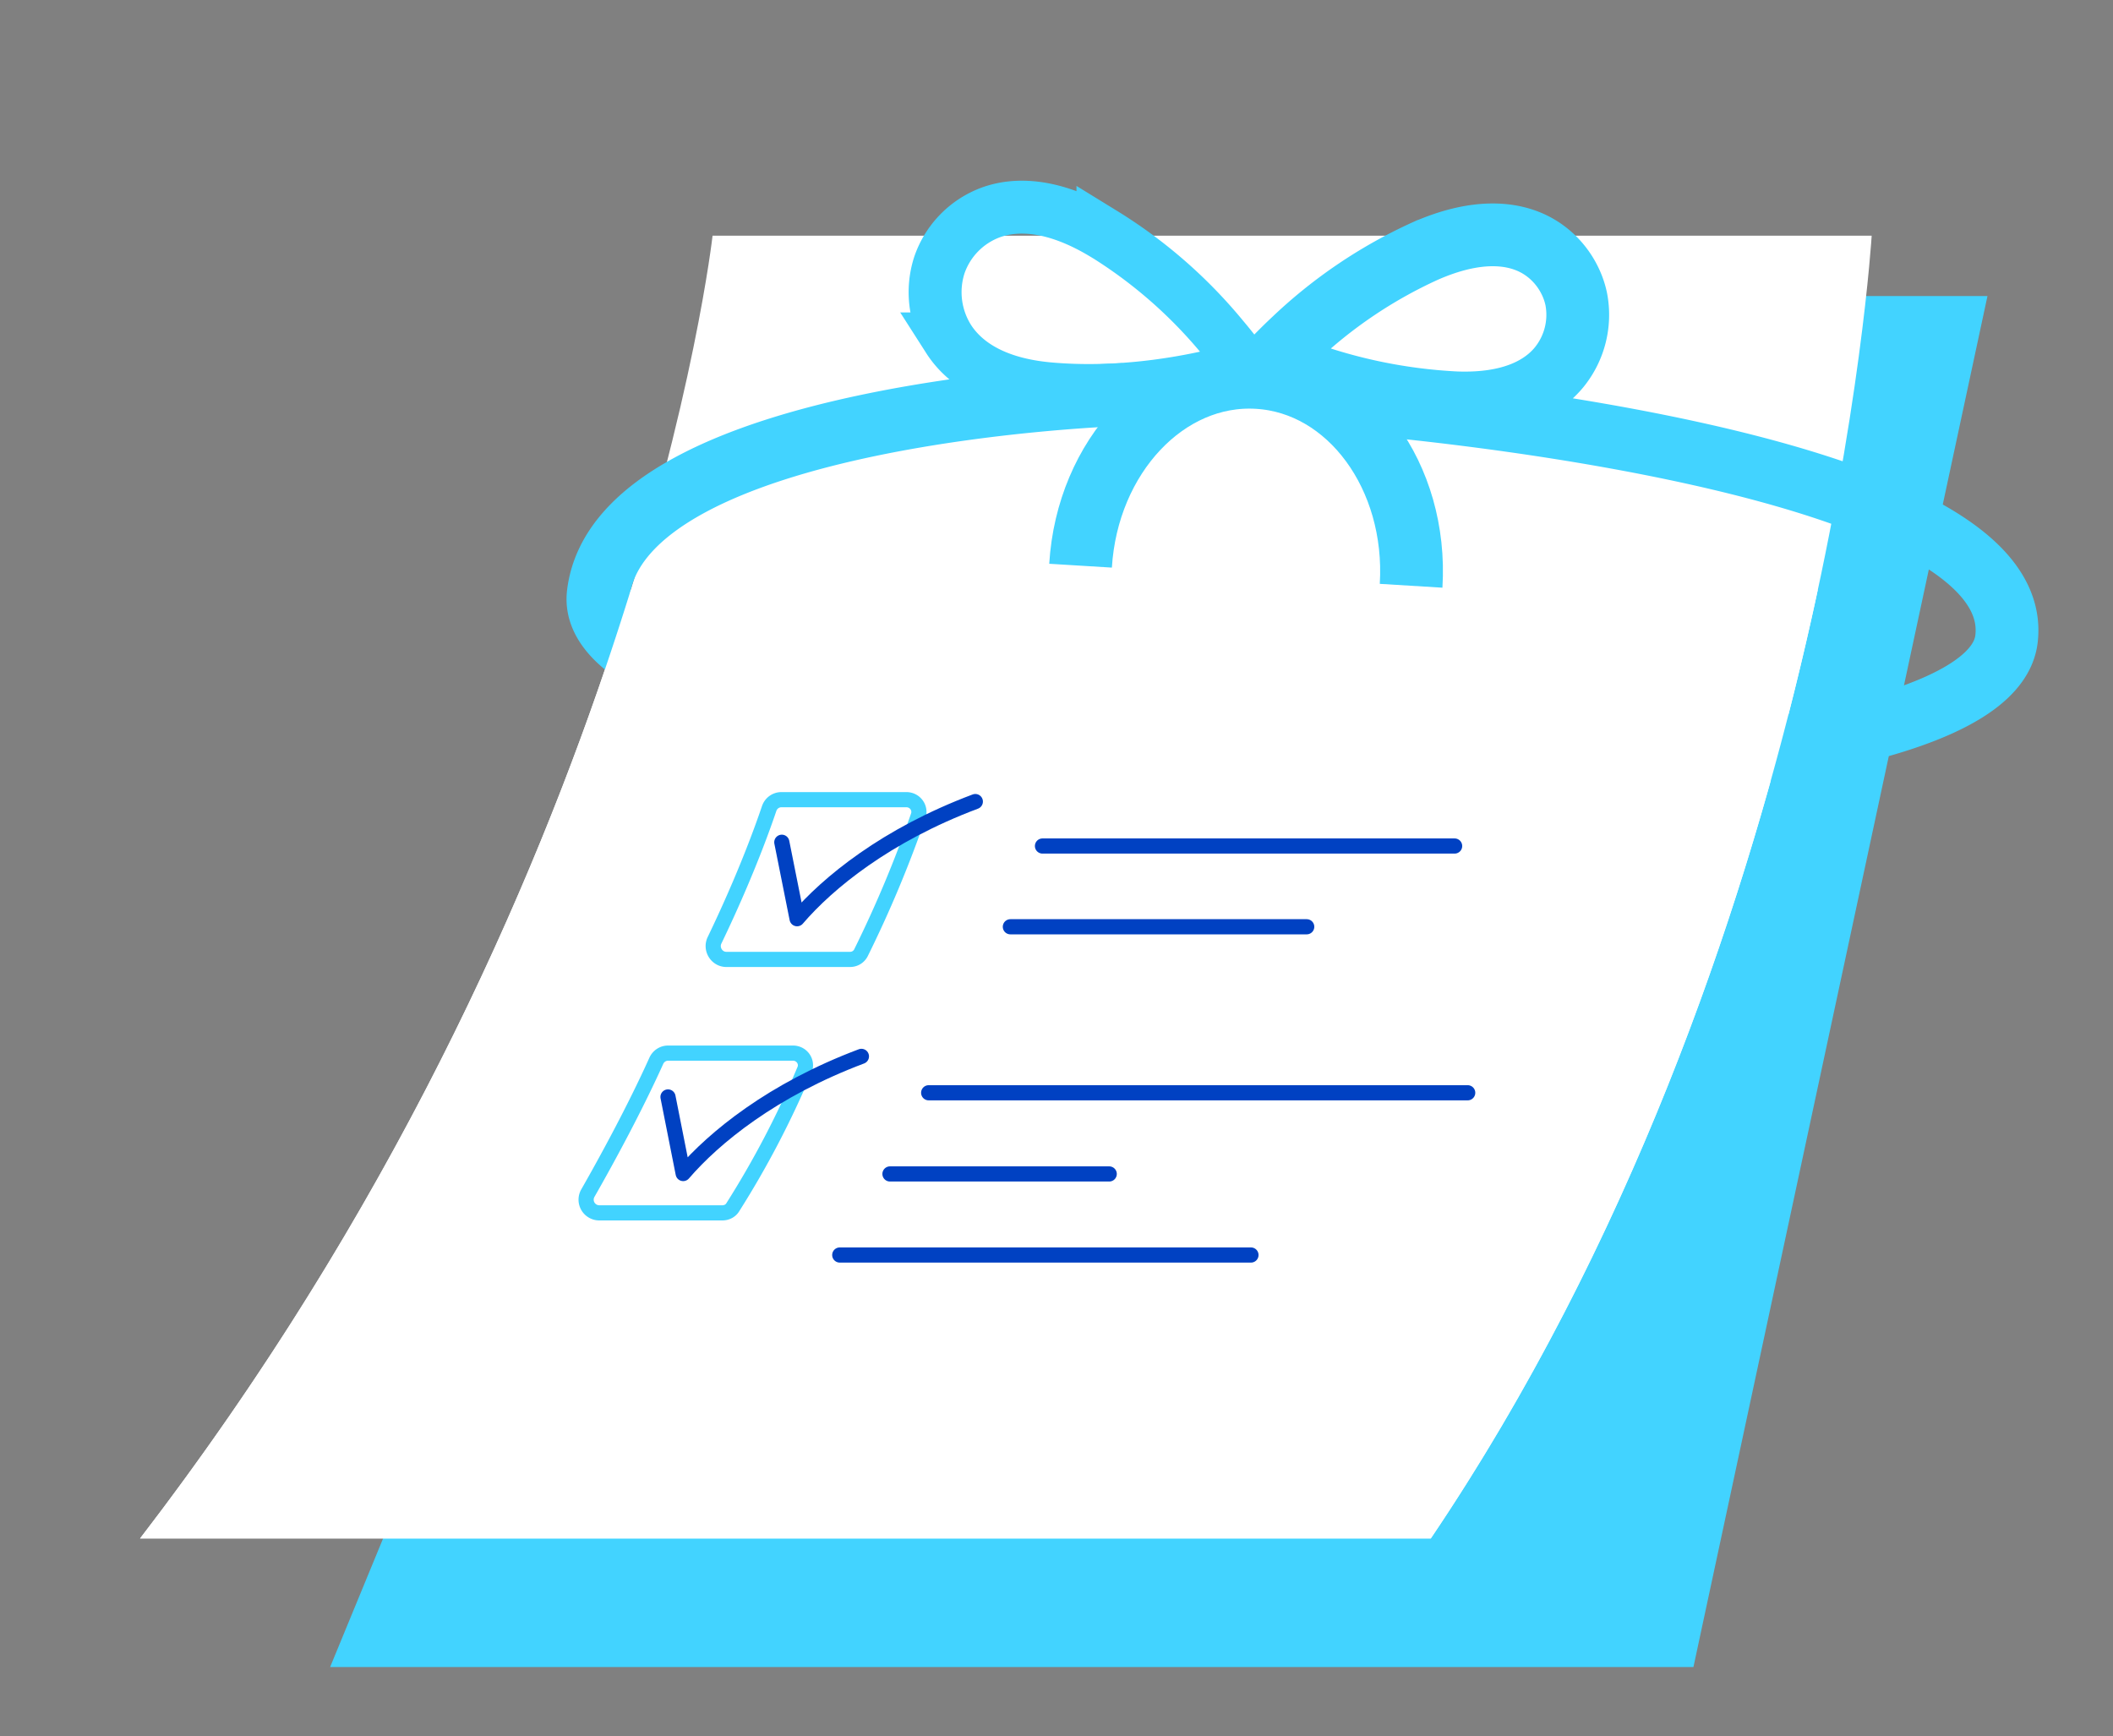<svg xmlns="http://www.w3.org/2000/svg" width="202" height="166" fill="none"><rect width="100%" height="100%" fill="#808080" stroke="none"/><g clip-path="url(#a)"><mask id="b" width="503" height="199" x="-259" y="-19" maskUnits="userSpaceOnUse" style="mask-type:alpha"><rect width="500.24" height="192.92" x="-256.36" y="-19.23" fill="#D9D9D9" rx="23.27" transform="rotate(1 -256.36 -19.23)"/></mask><g mask="url(#b)"><path fill="#42D3FF" d="M161.89 159.37 190 28.3H85.56l-54 131.07h130.33Z"/><path fill="#fff" d="M136.78 147.08c38.08-56.43 42.15-124.55 42.15-124.55H68.12s-7 62.55-54.73 124.55h123.4Z"/></g><path stroke="#42D3FF" stroke-width="5.06" d="M105.44 22.3a46.07 46.07 0 0 1 11.46 9.99c.88 1.04 1.61 2 2.2 2.82a60 60 0 0 1-3.47.9c-4.03.9-9.47 1.66-15.22 1.17-5.48-.46-8.33-2.59-9.73-4.78a8.42 8.42 0 0 1-.88-7.05 8.2 8.2 0 0 1 4.86-5.02c2.42-.9 6-.88 10.78 1.98Z"/><path stroke="#42D3FF" stroke-width="6" d="M136.18 24.03a45.6 45.6 0 0 0-12.46 8.42c-.78.73-1.46 1.41-2.05 2.03.79.32 1.7.68 2.7 1.03a50.51 50.51 0 0 0 14.82 3c5.38.2 8.32-1.52 9.86-3.4a7.95 7.95 0 0 0 1.64-6.5c-.41-2-1.76-4.1-3.98-5.25-2.13-1.1-5.54-1.54-10.53.67Zm-6.37 14.51s64.08 5.04 62.01 22.54c-2.37 20.05-136.95 15.08-134.63-4.3 2.1-17.58 50.2-19.06 50.2-19.06"/><path stroke="#42D3FF" stroke-width="6" d="M134.9 56c.64-10.46-5.92-19.38-14.64-19.91-8.73-.54-16.32 7.52-16.96 17.99"/><path fill="#fff" d="M13.4 147.08h123.38c21.02-31.15 31.68-65.86 37-90.71H60.31a289.78 289.78 0 0 1-46.92 90.7Z"/><path stroke="#0041C2" stroke-linecap="round" stroke-width="1.45" d="M99.66 80.88h39.4m-50.28 23.59h51.53m-60.03 15.51h39.31m-23-31.38h28.33m-39.84 23.63h20.96"/><path stroke="#42D3FF" stroke-linecap="round" stroke-linejoin="round" stroke-width="1.45" d="M73.53 77.3c.17-.51.64-.85 1.17-.85h11.95c.83 0 1.4.8 1.13 1.56A112.26 112.26 0 0 1 82.3 91.1c-.2.38-.59.62-1.03.62H69.43c-.9 0-1.53-.98-1.12-1.83 1.4-2.9 3.55-7.67 5.22-12.59Zm-10.79 24.12c.2-.45.64-.74 1.12-.74h11.95c.86 0 1.42.85 1.1 1.6a88.68 88.68 0 0 1-6.88 13.17c-.2.31-.57.5-.97.5h-11.8a1.26 1.26 0 0 1-1.07-1.87c1.73-3.03 4.43-7.96 6.55-12.66Z"/><path stroke="#0041C2" stroke-linecap="round" stroke-linejoin="round" stroke-width="1.45" d="m74.74 80.52 1.46 7.31c2.94-3.43 8.51-8 17.04-11.2m-29.38 28.24 1.45 7.32c2.95-3.43 8.52-8 17.04-11.2"/></g><defs><clipPath id="a"><path fill="#fff" d="M201.88.48H.75V166h201.13z"/></clipPath></defs></svg>